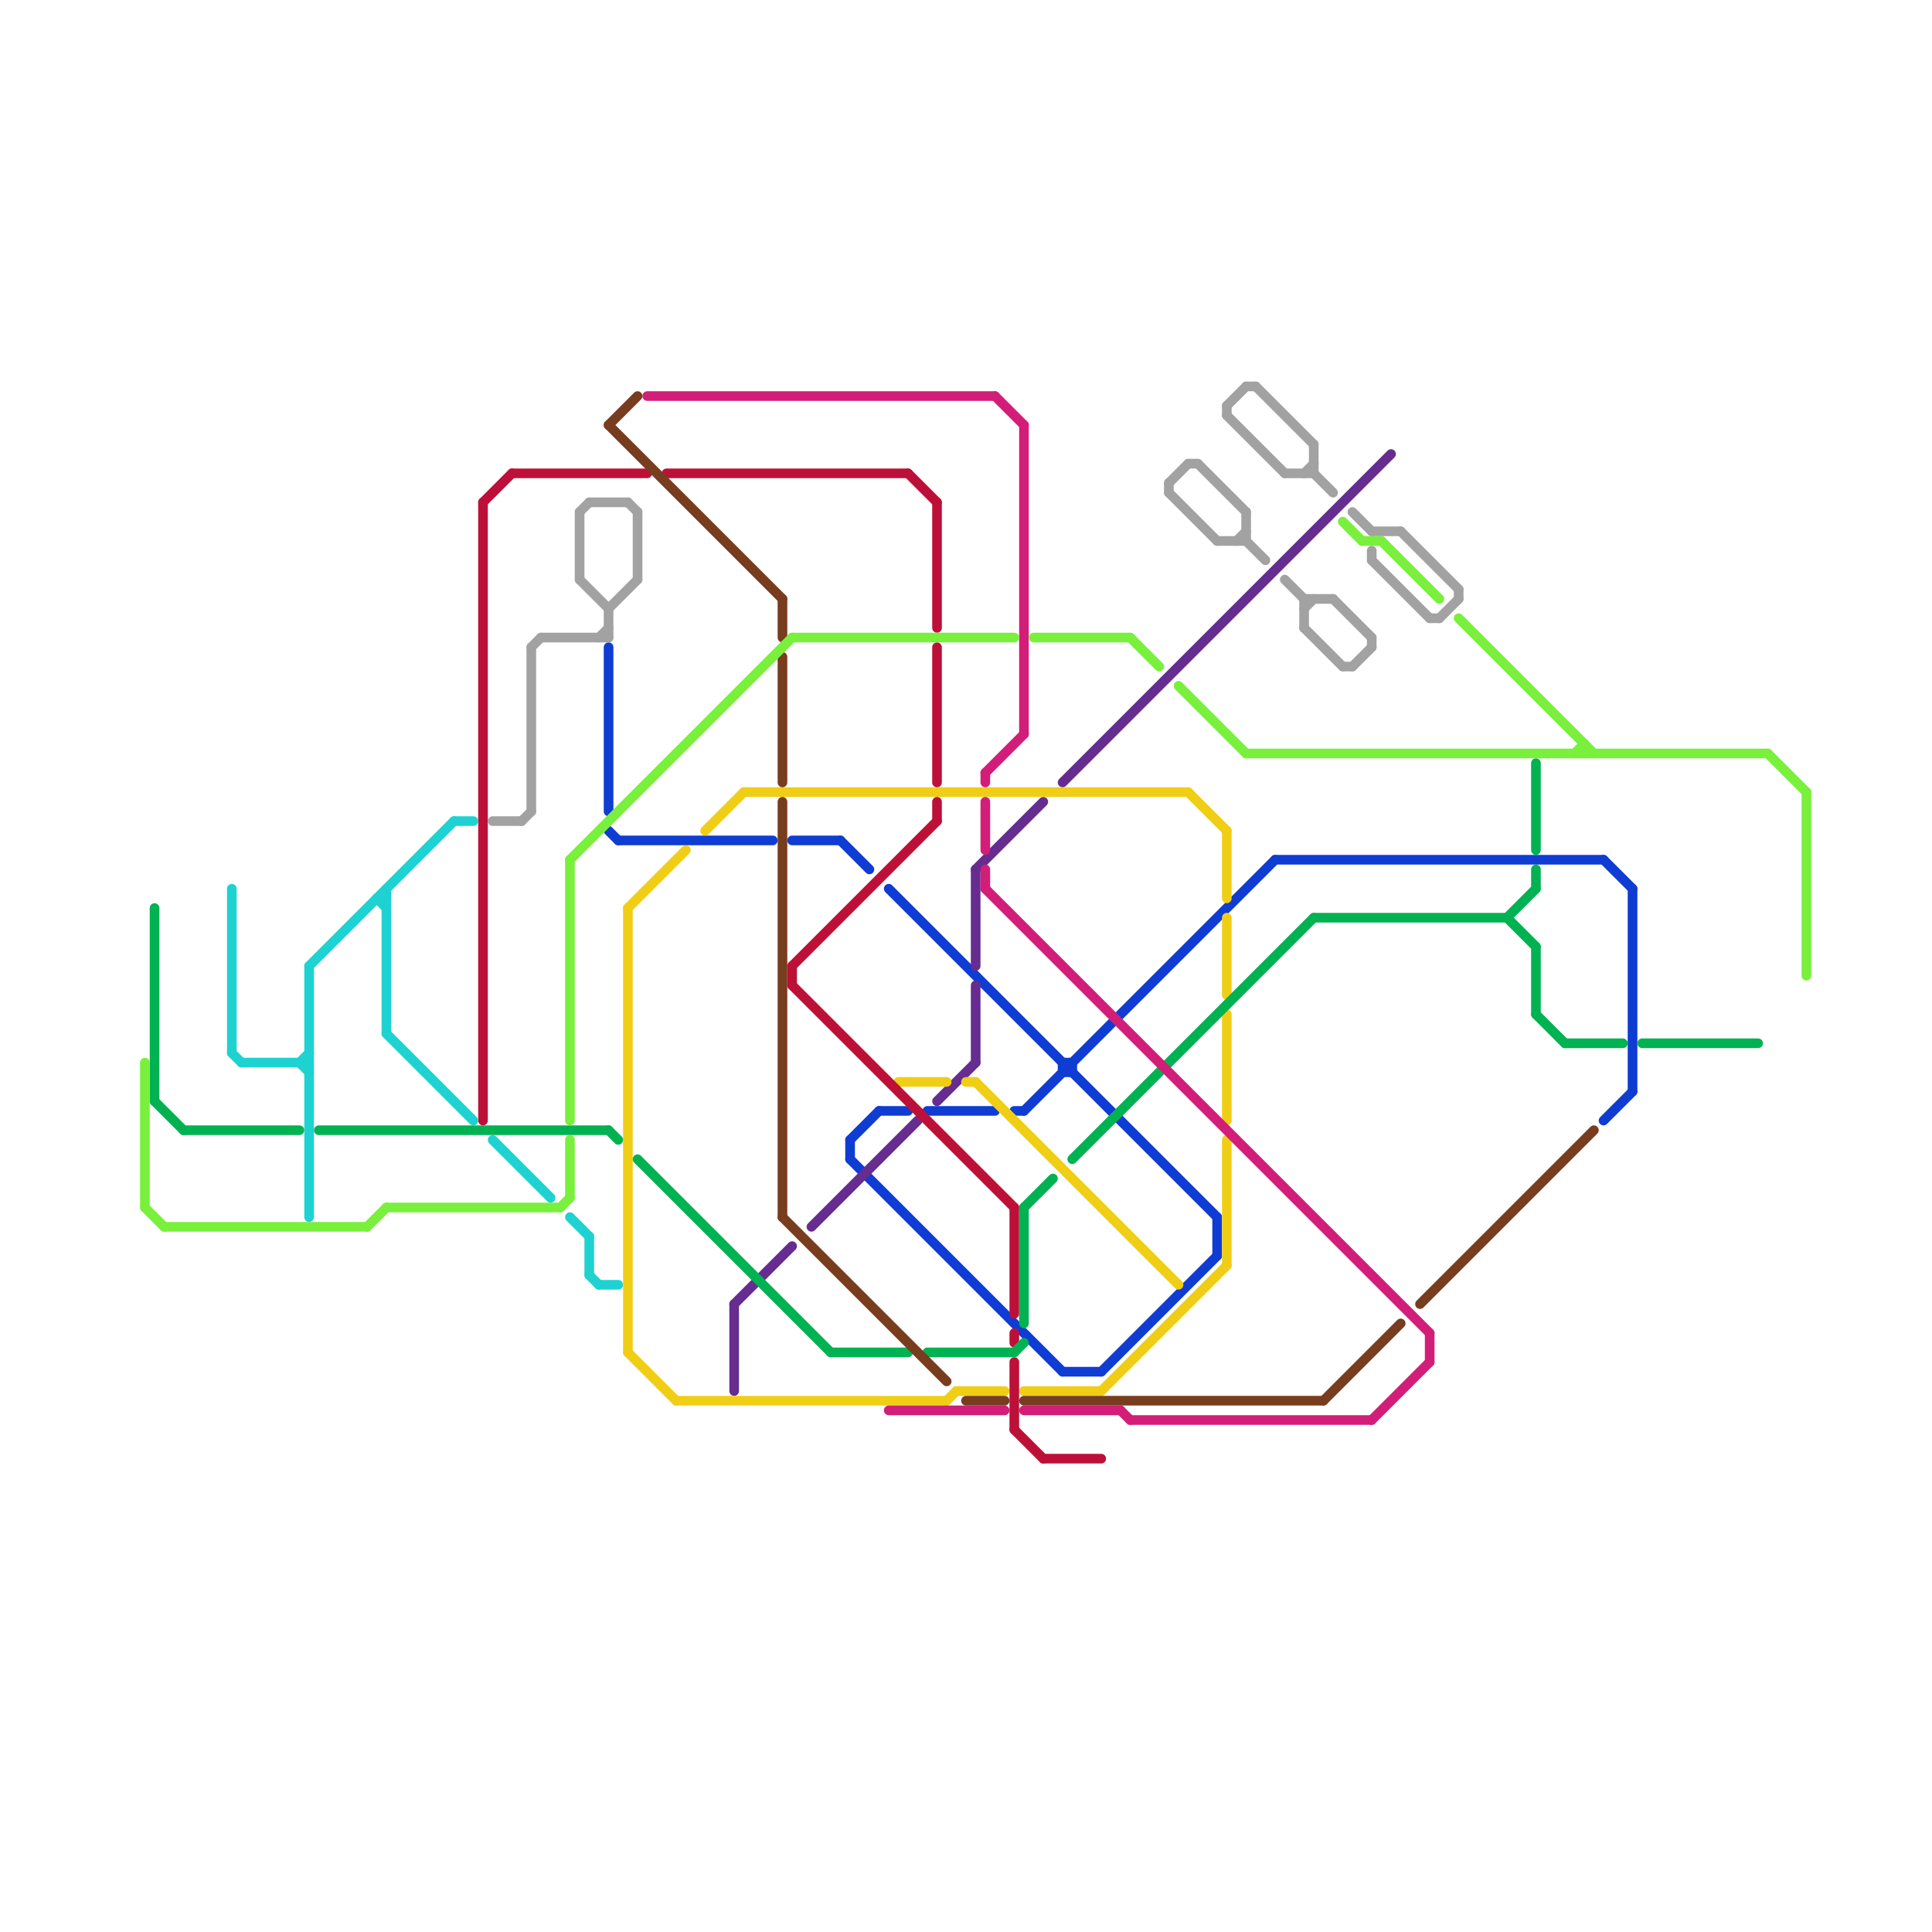 
<svg version="1.1" xmlns="http://www.w3.org/2000/svg" viewBox="0 0 200 200">
<style>line { stroke-width: 1; fill: none; stroke-linecap: round; stroke-linejoin: round; } .c0 { stroke: #0f3cd2 } .c1 { stroke: #662c90 } .c2 { stroke: #f0ce15 } .c3 { stroke: #bd1038 } .c4 { stroke: #00b251 } .c5 { stroke: #783c1e } .c6 { stroke: #d21e78 } .c7 { stroke: #78f03c } .c8 { stroke: #a2a2a2 } .c9 { stroke: #1ed2d2 }</style><line class="c0" x1="110" y1="110" x2="110" y2="111"/><line class="c0" x1="110" y1="142" x2="114" y2="142"/><line class="c0" x1="106" y1="115" x2="132" y2="89"/><line class="c0" x1="64" y1="87" x2="80" y2="87"/><line class="c0" x1="110" y1="111" x2="111" y2="111"/><line class="c0" x1="88" y1="118" x2="91" y2="115"/><line class="c0" x1="114" y1="142" x2="126" y2="130"/><line class="c0" x1="166" y1="89" x2="169" y2="92"/><line class="c0" x1="96" y1="115" x2="103" y2="115"/><line class="c0" x1="111" y1="110" x2="111" y2="111"/><line class="c0" x1="92" y1="92" x2="126" y2="126"/><line class="c0" x1="169" y1="92" x2="169" y2="113"/><line class="c0" x1="82" y1="87" x2="87" y2="87"/><line class="c0" x1="126" y1="126" x2="126" y2="130"/><line class="c0" x1="166" y1="116" x2="169" y2="113"/><line class="c0" x1="63" y1="67" x2="63" y2="84"/><line class="c0" x1="88" y1="118" x2="88" y2="120"/><line class="c0" x1="91" y1="115" x2="94" y2="115"/><line class="c0" x1="110" y1="110" x2="111" y2="110"/><line class="c0" x1="132" y1="89" x2="166" y2="89"/><line class="c0" x1="87" y1="87" x2="90" y2="90"/><line class="c0" x1="88" y1="120" x2="110" y2="142"/><line class="c0" x1="63" y1="86" x2="64" y2="87"/><line class="c0" x1="105" y1="115" x2="106" y2="115"/><line class="c1" x1="101" y1="90" x2="108" y2="83"/><line class="c1" x1="101" y1="90" x2="101" y2="100"/><line class="c1" x1="76" y1="135" x2="76" y2="144"/><line class="c1" x1="84" y1="127" x2="95" y2="116"/><line class="c1" x1="76" y1="135" x2="82" y2="129"/><line class="c1" x1="110" y1="81" x2="144" y2="47"/><line class="c1" x1="97" y1="114" x2="101" y2="110"/><line class="c1" x1="101" y1="102" x2="101" y2="110"/><line class="c2" x1="99" y1="144" x2="104" y2="144"/><line class="c2" x1="127" y1="86" x2="127" y2="93"/><line class="c2" x1="127" y1="105" x2="127" y2="116"/><line class="c2" x1="101" y1="112" x2="122" y2="133"/><line class="c2" x1="65" y1="140" x2="70" y2="145"/><line class="c2" x1="114" y1="144" x2="127" y2="131"/><line class="c2" x1="93" y1="112" x2="98" y2="112"/><line class="c2" x1="65" y1="94" x2="65" y2="140"/><line class="c2" x1="127" y1="95" x2="127" y2="103"/><line class="c2" x1="65" y1="94" x2="71" y2="88"/><line class="c2" x1="123" y1="82" x2="127" y2="86"/><line class="c2" x1="106" y1="144" x2="114" y2="144"/><line class="c2" x1="127" y1="118" x2="127" y2="131"/><line class="c2" x1="70" y1="145" x2="98" y2="145"/><line class="c2" x1="77" y1="82" x2="123" y2="82"/><line class="c2" x1="100" y1="112" x2="101" y2="112"/><line class="c2" x1="98" y1="145" x2="99" y2="144"/><line class="c2" x1="73" y1="86" x2="77" y2="82"/><line class="c3" x1="82" y1="100" x2="82" y2="102"/><line class="c3" x1="105" y1="125" x2="105" y2="136"/><line class="c3" x1="97" y1="67" x2="97" y2="81"/><line class="c3" x1="105" y1="138" x2="105" y2="139"/><line class="c3" x1="94" y1="49" x2="97" y2="52"/><line class="c3" x1="82" y1="100" x2="97" y2="85"/><line class="c3" x1="97" y1="52" x2="97" y2="65"/><line class="c3" x1="97" y1="83" x2="97" y2="85"/><line class="c3" x1="53" y1="49" x2="67" y2="49"/><line class="c3" x1="105" y1="141" x2="105" y2="148"/><line class="c3" x1="82" y1="102" x2="105" y2="125"/><line class="c3" x1="69" y1="49" x2="94" y2="49"/><line class="c3" x1="50" y1="52" x2="50" y2="116"/><line class="c3" x1="50" y1="52" x2="53" y2="49"/><line class="c3" x1="108" y1="151" x2="114" y2="151"/><line class="c3" x1="105" y1="148" x2="108" y2="151"/><line class="c4" x1="66" y1="120" x2="86" y2="140"/><line class="c4" x1="33" y1="117" x2="63" y2="117"/><line class="c4" x1="111" y1="120" x2="136" y2="95"/><line class="c4" x1="159" y1="98" x2="159" y2="105"/><line class="c4" x1="106" y1="125" x2="109" y2="122"/><line class="c4" x1="63" y1="117" x2="64" y2="118"/><line class="c4" x1="16" y1="94" x2="16" y2="114"/><line class="c4" x1="16" y1="114" x2="19" y2="117"/><line class="c4" x1="159" y1="105" x2="162" y2="108"/><line class="c4" x1="86" y1="140" x2="94" y2="140"/><line class="c4" x1="106" y1="125" x2="106" y2="137"/><line class="c4" x1="19" y1="117" x2="31" y2="117"/><line class="c4" x1="136" y1="95" x2="156" y2="95"/><line class="c4" x1="159" y1="90" x2="159" y2="92"/><line class="c4" x1="156" y1="95" x2="159" y2="92"/><line class="c4" x1="156" y1="95" x2="159" y2="98"/><line class="c4" x1="170" y1="108" x2="182" y2="108"/><line class="c4" x1="105" y1="140" x2="106" y2="139"/><line class="c4" x1="162" y1="108" x2="168" y2="108"/><line class="c4" x1="159" y1="79" x2="159" y2="88"/><line class="c4" x1="96" y1="140" x2="105" y2="140"/><line class="c5" x1="100" y1="145" x2="104" y2="145"/><line class="c5" x1="63" y1="44" x2="81" y2="62"/><line class="c5" x1="81" y1="126" x2="98" y2="143"/><line class="c5" x1="106" y1="145" x2="137" y2="145"/><line class="c5" x1="81" y1="62" x2="81" y2="66"/><line class="c5" x1="147" y1="135" x2="165" y2="117"/><line class="c5" x1="137" y1="145" x2="145" y2="137"/><line class="c5" x1="81" y1="83" x2="81" y2="126"/><line class="c5" x1="63" y1="44" x2="66" y2="41"/><line class="c5" x1="81" y1="68" x2="81" y2="81"/><line class="c6" x1="67" y1="41" x2="103" y2="41"/><line class="c6" x1="142" y1="147" x2="148" y2="141"/><line class="c6" x1="106" y1="44" x2="106" y2="76"/><line class="c6" x1="103" y1="41" x2="106" y2="44"/><line class="c6" x1="117" y1="147" x2="142" y2="147"/><line class="c6" x1="102" y1="83" x2="102" y2="88"/><line class="c6" x1="106" y1="146" x2="116" y2="146"/><line class="c6" x1="102" y1="90" x2="102" y2="92"/><line class="c6" x1="102" y1="80" x2="106" y2="76"/><line class="c6" x1="102" y1="80" x2="102" y2="81"/><line class="c6" x1="92" y1="146" x2="104" y2="146"/><line class="c6" x1="102" y1="92" x2="148" y2="138"/><line class="c6" x1="116" y1="146" x2="117" y2="147"/><line class="c6" x1="148" y1="138" x2="148" y2="141"/><line class="c7" x1="17" y1="127" x2="38" y2="127"/><line class="c7" x1="122" y1="71" x2="129" y2="78"/><line class="c7" x1="164" y1="77" x2="164" y2="78"/><line class="c7" x1="143" y1="56" x2="149" y2="62"/><line class="c7" x1="58" y1="125" x2="59" y2="124"/><line class="c7" x1="117" y1="66" x2="120" y2="69"/><line class="c7" x1="38" y1="127" x2="40" y2="125"/><line class="c7" x1="139" y1="54" x2="141" y2="56"/><line class="c7" x1="129" y1="78" x2="183" y2="78"/><line class="c7" x1="141" y1="56" x2="143" y2="56"/><line class="c7" x1="59" y1="118" x2="59" y2="124"/><line class="c7" x1="59" y1="89" x2="82" y2="66"/><line class="c7" x1="107" y1="66" x2="117" y2="66"/><line class="c7" x1="151" y1="64" x2="165" y2="78"/><line class="c7" x1="183" y1="78" x2="187" y2="82"/><line class="c7" x1="59" y1="89" x2="59" y2="116"/><line class="c7" x1="15" y1="110" x2="15" y2="125"/><line class="c7" x1="40" y1="125" x2="58" y2="125"/><line class="c7" x1="163" y1="78" x2="164" y2="77"/><line class="c7" x1="15" y1="125" x2="17" y2="127"/><line class="c7" x1="82" y1="66" x2="105" y2="66"/><line class="c7" x1="187" y1="82" x2="187" y2="101"/><line class="c8" x1="142" y1="55" x2="145" y2="55"/><line class="c8" x1="123" y1="48" x2="124" y2="48"/><line class="c8" x1="140" y1="69" x2="142" y2="67"/><line class="c8" x1="133" y1="60" x2="135" y2="62"/><line class="c8" x1="127" y1="43" x2="133" y2="49"/><line class="c8" x1="142" y1="57" x2="142" y2="58"/><line class="c8" x1="54" y1="85" x2="55" y2="84"/><line class="c8" x1="151" y1="61" x2="151" y2="62"/><line class="c8" x1="140" y1="53" x2="142" y2="55"/><line class="c8" x1="145" y1="55" x2="151" y2="61"/><line class="c8" x1="129" y1="40" x2="130" y2="40"/><line class="c8" x1="127" y1="42" x2="127" y2="43"/><line class="c8" x1="127" y1="42" x2="129" y2="40"/><line class="c8" x1="148" y1="64" x2="149" y2="64"/><line class="c8" x1="130" y1="40" x2="136" y2="46"/><line class="c8" x1="63" y1="63" x2="63" y2="66"/><line class="c8" x1="60" y1="53" x2="60" y2="60"/><line class="c8" x1="66" y1="53" x2="66" y2="60"/><line class="c8" x1="55" y1="67" x2="56" y2="66"/><line class="c8" x1="61" y1="52" x2="65" y2="52"/><line class="c8" x1="142" y1="66" x2="142" y2="67"/><line class="c8" x1="135" y1="62" x2="138" y2="62"/><line class="c8" x1="62" y1="66" x2="63" y2="65"/><line class="c8" x1="60" y1="53" x2="61" y2="52"/><line class="c8" x1="129" y1="53" x2="129" y2="56"/><line class="c8" x1="133" y1="49" x2="136" y2="49"/><line class="c8" x1="139" y1="69" x2="140" y2="69"/><line class="c8" x1="149" y1="64" x2="151" y2="62"/><line class="c8" x1="142" y1="58" x2="148" y2="64"/><line class="c8" x1="135" y1="65" x2="139" y2="69"/><line class="c8" x1="124" y1="48" x2="129" y2="53"/><line class="c8" x1="136" y1="46" x2="136" y2="49"/><line class="c8" x1="135" y1="63" x2="136" y2="62"/><line class="c8" x1="138" y1="62" x2="142" y2="66"/><line class="c8" x1="128" y1="56" x2="129" y2="55"/><line class="c8" x1="63" y1="63" x2="66" y2="60"/><line class="c8" x1="121" y1="50" x2="121" y2="51"/><line class="c8" x1="135" y1="49" x2="136" y2="48"/><line class="c8" x1="65" y1="52" x2="66" y2="53"/><line class="c8" x1="121" y1="51" x2="126" y2="56"/><line class="c8" x1="129" y1="56" x2="131" y2="58"/><line class="c8" x1="121" y1="50" x2="123" y2="48"/><line class="c8" x1="136" y1="49" x2="138" y2="51"/><line class="c8" x1="55" y1="67" x2="55" y2="84"/><line class="c8" x1="126" y1="56" x2="129" y2="56"/><line class="c8" x1="56" y1="66" x2="63" y2="66"/><line class="c8" x1="135" y1="62" x2="135" y2="65"/><line class="c8" x1="51" y1="85" x2="54" y2="85"/><line class="c8" x1="60" y1="60" x2="63" y2="63"/><line class="c9" x1="61" y1="132" x2="62" y2="133"/><line class="c9" x1="32" y1="100" x2="32" y2="126"/><line class="c9" x1="51" y1="118" x2="57" y2="124"/><line class="c9" x1="31" y1="110" x2="32" y2="111"/><line class="c9" x1="39" y1="93" x2="40" y2="93"/><line class="c9" x1="62" y1="133" x2="64" y2="133"/><line class="c9" x1="59" y1="126" x2="61" y2="128"/><line class="c9" x1="40" y1="107" x2="49" y2="116"/><line class="c9" x1="40" y1="92" x2="40" y2="107"/><line class="c9" x1="61" y1="128" x2="61" y2="132"/><line class="c9" x1="39" y1="93" x2="40" y2="94"/><line class="c9" x1="47" y1="85" x2="49" y2="85"/><line class="c9" x1="32" y1="100" x2="47" y2="85"/><line class="c9" x1="24" y1="92" x2="24" y2="109"/><line class="c9" x1="25" y1="110" x2="32" y2="110"/><line class="c9" x1="24" y1="109" x2="25" y2="110"/><line class="c9" x1="31" y1="110" x2="32" y2="109"/>


</svg>

